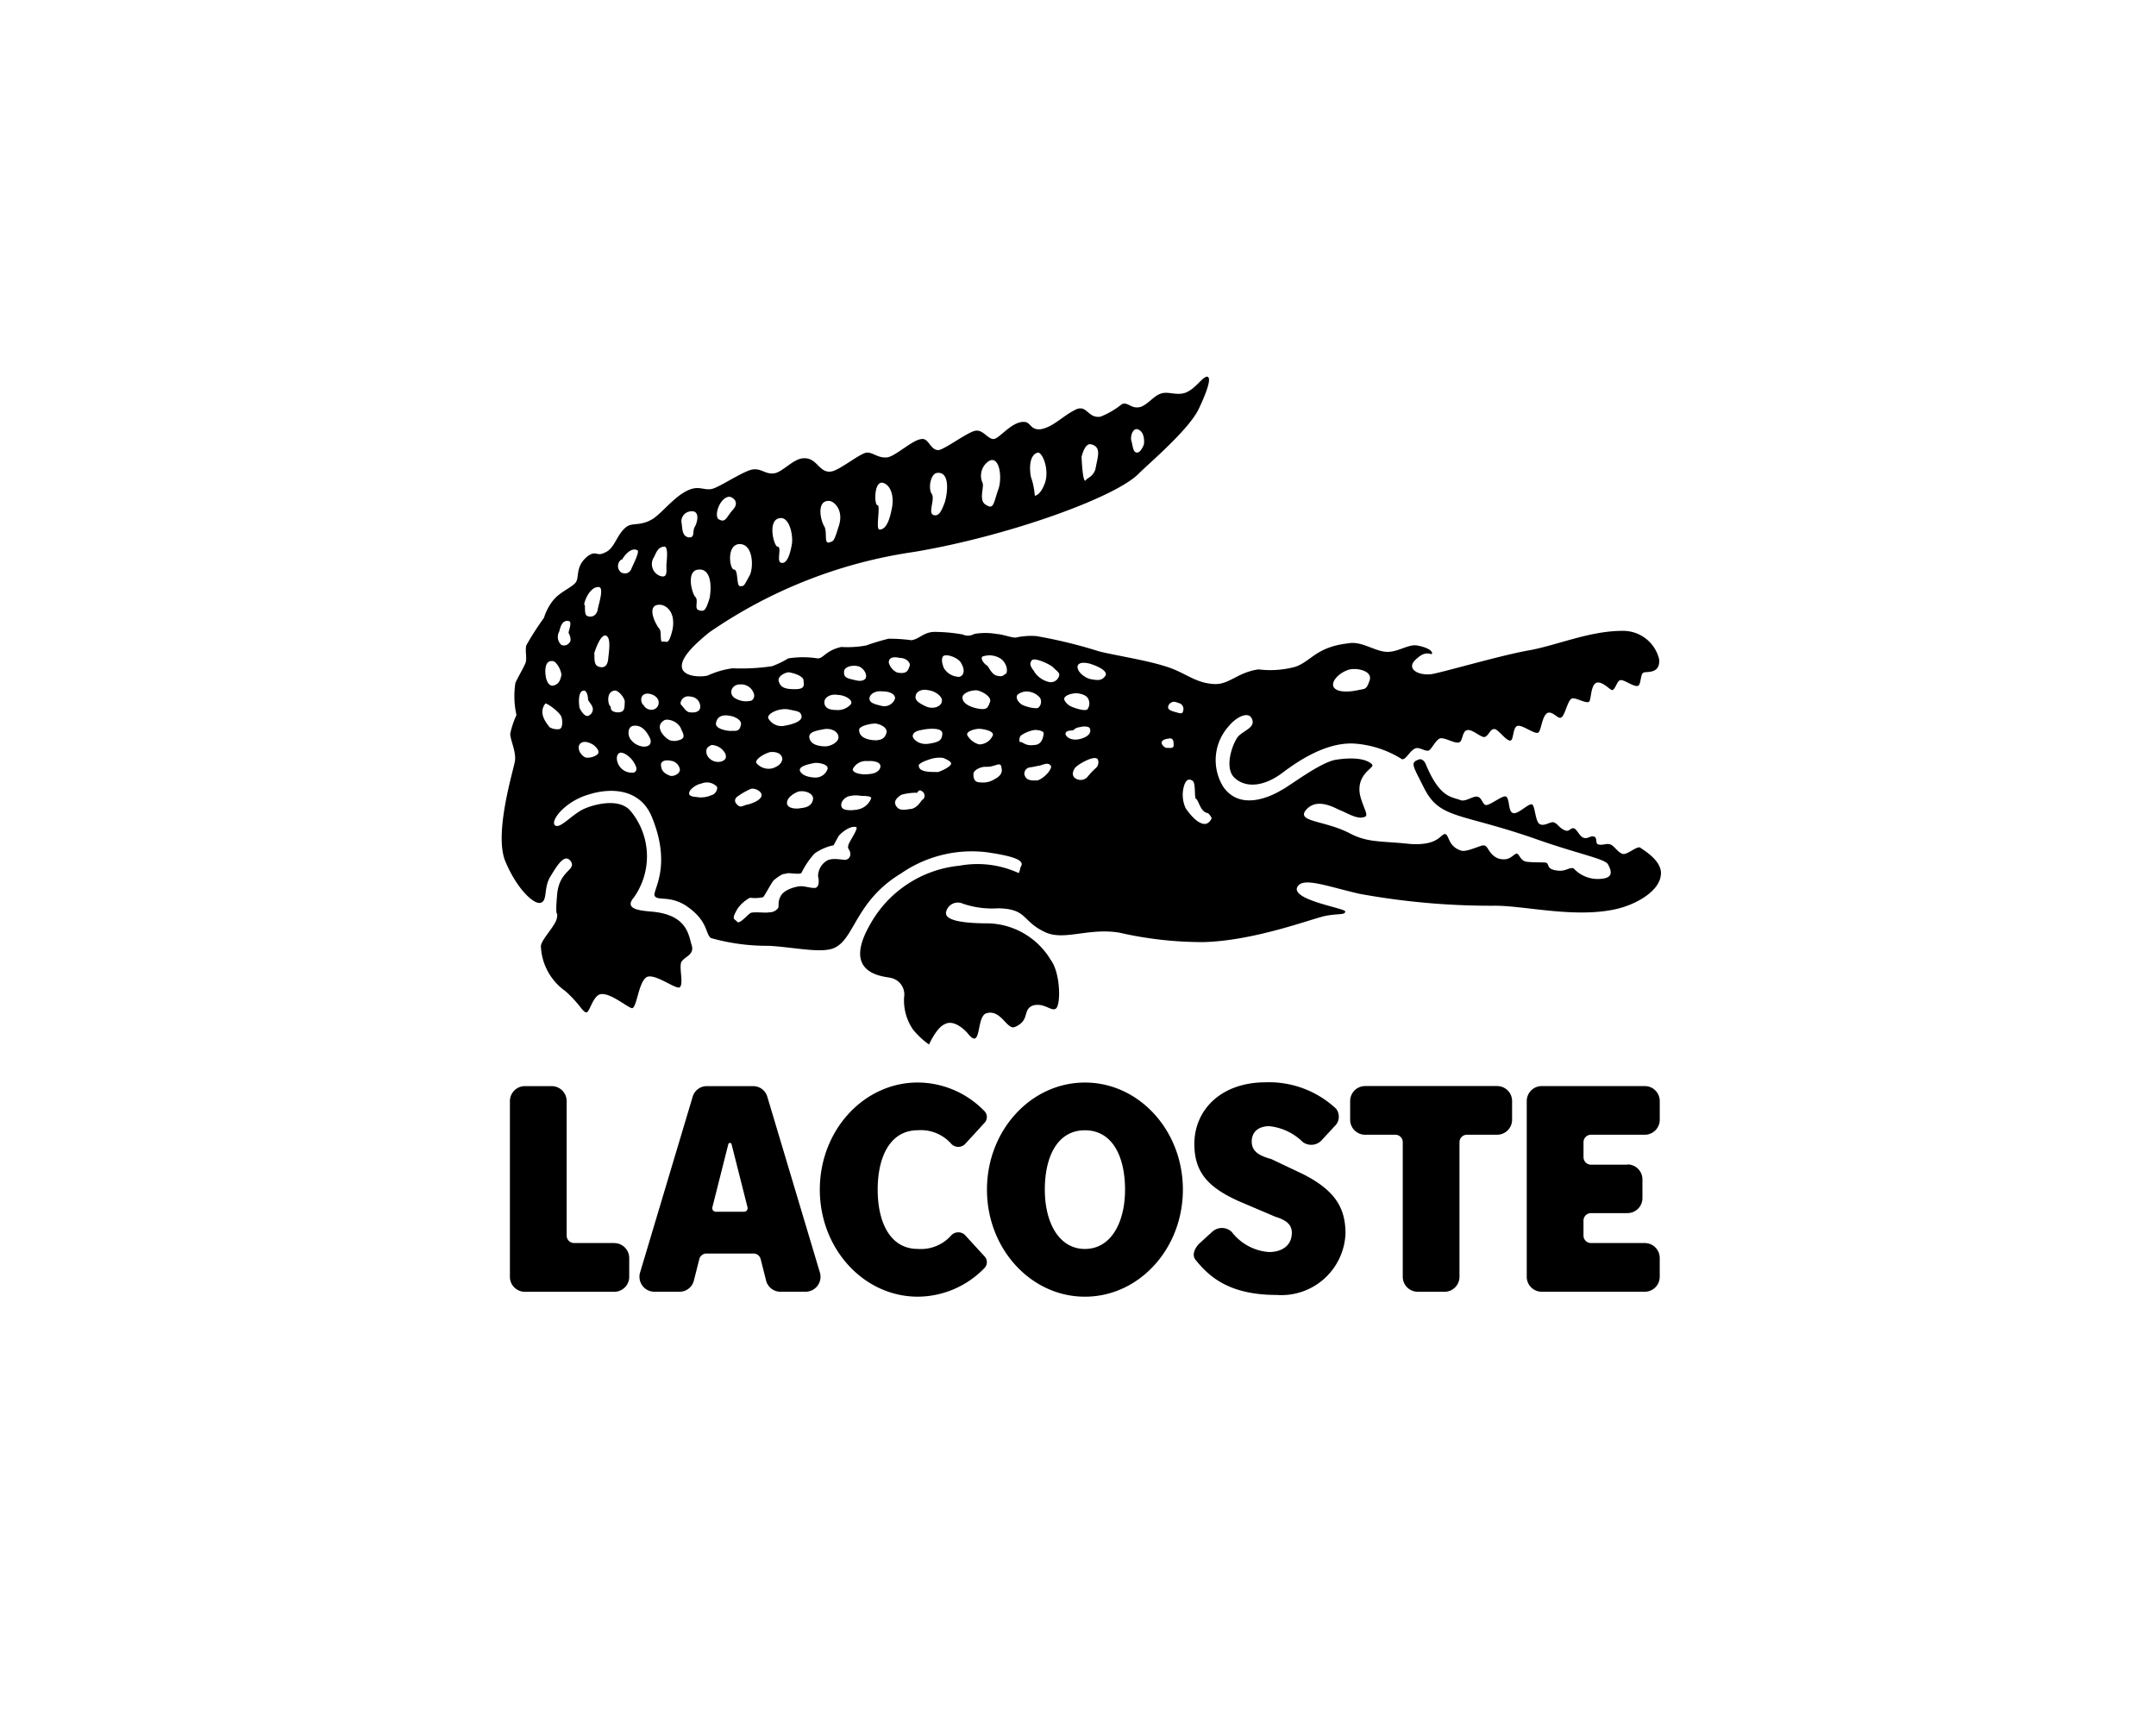 <svg xmlns="http://www.w3.org/2000/svg" width="144" height="115" viewBox="0 0 144 115">
  <g id="Lacoste" transform="translate(-55 -57)">
    <rect id="Rectangle_9013" data-name="Rectangle 9013" width="144" height="115" transform="translate(55 57)" fill="#fff"/>
    <g id="LACOSTE-LOGOMARK" transform="translate(87 73)">
      <g id="Group_66" data-name="Group 66" transform="translate(0.348 0)">
        <rect id="Rectangle_1586" data-name="Rectangle 1586" width="80" height="80" transform="translate(-0.348 0)" fill="#fff"/>
      </g>
      <path id="Path_191" data-name="Path 191" d="M1721.522,1097.7a10.253,10.253,0,0,0-1.284.139c-.07.209-1.076.66-.834,1.91.173.764.555,1.32.382,1.458-.486.278-1.18-.208-1.805-.451-.624-.312-1.6-.729-2.221.07-.555.764,1.354.659,2.986,1.527,1.215.625,2.048.486,3.992.695,1.944.138,2.048-.695,2.36-.66.279.07.175.833,1.077,1.111.416.1,1.353-.417,1.527-.348.278.035.278.591.937.868.729.209.938-.208,1.18-.312.209-.1.243.416.66.521.416.069,1.041.035,1.354.069.242.1,0,.416.694.521.624.1.833-.243,1.145-.139a2.187,2.187,0,0,0,1.875.695c.833-.07.626-.59.416-.972-.243-.382-2.048-.695-4.964-1.736-4.929-1.7-6.248-1.284-7.289-3.3a11.485,11.485,0,0,1-.728-1.562C1722.7,1097.731,1722.182,1097.766,1721.522,1097.7Z" transform="translate(-1660.563 -1062.666)" fill="#fff" fill-rule="evenodd"/>
      <path id="Path_192" data-name="Path 192" d="M112.81,318.561c-.209-.139-.9.522-1.18.417-.313-.1-.555-.522-.8-.626-.312-.1-.486.07-.8,0-.243-.034-.07-.416-.278-.521-.278-.1-.417.174-.729.07-.243-.07-.416-.52-.625-.625-.243-.069-.312.243-.589.139-.382-.139-.487-.417-.729-.521-.209-.139-.66.277-.972.1-.313-.139-.313-1.215-.522-1.319-.243-.1-1.007.764-1.319.556-.278-.139-.174-.938-.417-1.077-.208-.139-1.145.66-1.388.555-.208-.1-.243-.521-.555-.555-.278-.035-.764.347-1.076.243-.625-.243-1.389-.139-2.326-2.361-.1-.278-.312-.452-.521-.347-.555.208-.347.416.416,1.944,1.041,2.014,2.36,1.6,7.289,3.3,2.916,1.042,4.72,1.354,4.963,1.736.209.382.417.9-.416.972a2.187,2.187,0,0,1-1.875-.694c-.312-.1-.521.243-1.145.139-.695-.1-.452-.416-.695-.521-.313-.035-.938,0-1.354-.07-.416-.1-.451-.625-.66-.521-.243.1-.451.521-1.18.312-.659-.277-.659-.834-.937-.868-.174-.07-1.111.452-1.527.348-.9-.278-.8-1.041-1.077-1.111-.312-.035-.416.8-2.36.66-1.943-.209-2.777-.07-3.992-.695-1.631-.868-3.541-.764-2.985-1.527.626-.8,1.6-.382,2.221-.07.626.243,1.319.729,1.8.451.174-.139-.209-.694-.382-1.458-.243-1.354.938-1.771.834-1.979-.174-.243-.834-.59-2.43-.347-1.076.173-3.159,1.805-3.68,2.049-.521.312-2.672,1.458-3.853-.243a3.38,3.38,0,0,1,.382-4.062c.451-.555,1.215-.972,1.492-.555.382.66-.521.833-.9,1.285-.348.452-.9,1.979-.278,2.674.66.694,1.875.764,3.263-.278,1.146-.868,3.02-2.083,4.859-1.944a6.829,6.829,0,0,1,3.124,1.042c.278.034.521-.59.9-.729.278-.1.66.243.9.139.209-.139.452-.694.729-.8.313-.1,1.077.416,1.319.243.209-.1.174-.764.521-.8.347-.07.937.555,1.18.451.312-.173.312-.521.624-.521.243,0,.8.834,1.077.764.208-.034.139-.867.451-.972s1.111.555,1.389.451c.208-.1.243-1.111.624-1.319.348-.139.695.417.9.313.278-.1.451-1.25.764-1.285.277-.035.833.312,1.075.243.209-.035.1-1.076.521-1.285.417-.139.938.521,1.077.487.208-.07.312-.625.521-.66.243-.07.868.451,1.18.382.243-.1.139-.868.416-.9.209-.07,1.076.1,1.007-.868a2.47,2.47,0,0,0-2.464-1.91c-2.153,0-4.3.937-6.145,1.285-1.839.313-5.622,1.423-6.56,1.6-.937.139-1.84-.382-1.007-1.042.66-.625,1.007-.139,1.007-.347s-.416-.417-1.007-.521c-.625-.1-1.353.521-2.152.417s-1.6-.729-2.464-.555c-2.117.243-2.43,1.181-3.506,1.562a6.406,6.406,0,0,1-2.465.174c-1.457.208-1.978,1.077-3.054.972-1.285-.1-1.909-.833-3.3-1.216-1.32-.416-3.853-.8-4.444-1.007a32.215,32.215,0,0,0-4.026-.972,4.58,4.58,0,0,0-1.388.1c-.348,0-.8-.208-1.285-.243a4.291,4.291,0,0,0-1.492,0,.821.821,0,0,1-.762.036,10.616,10.616,0,0,0-1.944-.173c-.695.035-.972.486-1.492.555a10.54,10.54,0,0,0-1.527-.1,15.331,15.331,0,0,0-1.492.451,6.9,6.9,0,0,1-1.666.1c-1.041.243-1.18.764-1.562.764a6.3,6.3,0,0,0-1.978,0,5.935,5.935,0,0,1-1.076.521,13.954,13.954,0,0,1-2.638.139,5.859,5.859,0,0,0-1.666.486c-.416.1-1.389.1-1.666-.382-.278-.59.486-1.458,1.771-2.5a32.173,32.173,0,0,1,13.71-5.382c6.213-1.041,13.467-3.646,14.995-5.243.66-.66,3.332-2.917,3.991-4.305s.868-2.187.521-2.153c-.347.1-.763.833-1.423,1.076-.625.208-1.18-.139-1.666.07-.451.139-.972.868-1.457.9-.521.069-.729-.382-1.112-.209a5.41,5.41,0,0,1-1.423.833c-.868.139-.9-.868-1.7-.451-.833.416-1.423,1.111-2.256,1.285-.764.1-.66-.486-1.18-.486-.834,0-1.631,1.146-2.013,1.146s-.694-.625-1.18-.555c-.452.034-1.875,1.111-2.43,1.285-.59.1-.694-.8-1.18-.729-.59.035-1.666,1.077-2.256,1.216-.625.1-.972-.312-1.388-.312s-1.7,1.077-2.326,1.25c-.9.208-.972-.937-1.944-.868-.694.035-1.423.973-1.978,1.007-.591.069-.834-.382-1.493-.243-.729.208-2.152,1.18-2.638,1.285-.451.1-.8-.173-1.354,0-1.041.312-2.013,1.7-2.673,2.049-.728.416-1.249.208-1.631.451-.694.486-.8,1.458-1.458,1.736-.589.313-.555-.139-1.111.208-.937.694-.589,1.459-.867,1.806s-1.042.625-1.493,1.18a3.554,3.554,0,0,0-.625,1.181,18.77,18.77,0,0,0-1.18,1.84c-.1.45.1.936-.1,1.283-.139.313-.451.834-.625,1.215a5.768,5.768,0,0,0,.07,2.153,5.847,5.847,0,0,0-.417,1.25c0,.417.417,1.215.312,1.84s-1.388,4.757-.659,6.632c.8,1.944,1.978,2.986,2.395,2.812.451-.139.173-.973.625-1.735.451-.73.972-1.632,1.389-1.007.347.59-.833.59-.937,2.292-.139,1.631.069.937,0,1.423-.035.521-1.076,1.493-1.076,1.944a3.848,3.848,0,0,0,1.631,2.986c.937.833,1.146,1.389,1.388,1.423.208.07.417-.973.868-1.181.625-.278,1.978.938,2.221.9.312-.1.416-1.771.972-2.083.556-.243,1.91.834,2.187.695.277-.209-.035-1.25.1-1.667.173-.382.937-.486.694-1.18-.208-.695-.312-2.048-2.776-2.222-.729-.07-1.735-.173-1.076-.937a4.742,4.742,0,0,0-.209-5.763c-.763-.938-2.5-.417-2.985-.209-.868.313-1.735,1.459-2.082,1.146-.312-.313.694-1.6,2.256-2.049,1.527-.486,3.471-.382,4.235,1.528,1.353,3.333,0,4.9.174,5.243.208.347.971-.035,2.048.625,1.527,1.007,1.319,1.875,1.7,2.187a13.748,13.748,0,0,0,3.888.521c1.735.1,3.644.555,4.443.1,1.284-.66,1.388-3.125,4.373-4.931a8.314,8.314,0,0,1,5.692-1.423c2.465.347,2.5.695,2.291,1.007-.035.174-.1.416-.139.382a6.573,6.573,0,0,0-3.922-.487,7.689,7.689,0,0,0-6.04,4.028c-1.875,3.333,1.145,3.368,1.458,3.472a1.13,1.13,0,0,1,.868,1.285,3.437,3.437,0,0,0,.59,2.153,5.278,5.278,0,0,0,1.076,1.007s.486-1.111,1.041-1.354c.555-.312,1.215.243,1.527.591.972,1.25.556-1.077,1.25-1.319,1.007-.313,1.388,1.18,1.944.9,1.007-.451.451-1.146,1.18-1.423.763-.209,1.215.417,1.527.209.347-.243.312-2.4-.347-3.264a5.017,5.017,0,0,0-4.1-2.431c-2.256,0-2.985-.312-2.881-.764a.8.8,0,0,1,1.111-.555,6.04,6.04,0,0,0,2.36.312c2.013.036,1.562.9,3.228,1.632,1.25.521,2.881-.348,4.894,0a24.866,24.866,0,0,0,5.622.625c3.542-.1,7.464-1.666,8.227-1.77.8-.139,1.215-.035,1.215-.278,0-.209-3.437-.729-3.229-1.562.278-.8,1.909-.138,4.165.382a48.754,48.754,0,0,0,8.955.8c2.014-.035,5.449.868,8.261.209,1.423-.348,2.777-1.216,2.916-2.187C114.372,319.5,113.087,318.769,112.81,318.561ZM93.441,306.652c.555-.1,1.528.139,1.285.764-.209.625-.312.521-.764.625s-1.388.208-1.631-.209C92.122,307.415,92.816,306.79,93.441,306.652ZM79.315,290.645c.347.174.382.66.347.973-.1.278-.277.555-.451.555-.278,0-.278-.382-.382-.764C78.723,291.1,78.932,290.437,79.315,290.645Zm-3.193.972c.728.173.451.834.312,1.6-.1.521-.555.66-.625.764-.243.452-.312-1.527-.312-1.527S75.7,291.513,76.121,291.617Zm-3.541.556c.278-.035.764,1.042.486,1.979-.312.9-.694.9-.694.9a5.077,5.077,0,0,0-.209-1.111c-.1-.174-.312-1.6.417-1.771Zm-3.194.521c.66-.243.834,1.25.521,2.014-.278.8-.278,1.285-.764.972-.59-.278-.1-1.25-.278-1.527A1.161,1.161,0,0,1,69.387,292.694Zm-3.54.834c.833-.1.729,1.215.521,1.944-.243.659-.416.972-.763.868-.382-.139.1-1.007-.1-1.389C65.222,294.6,65.4,293.562,65.846,293.528Zm-3.644.659c.486.1.833.833.59,1.84-.208,1.042-.521,1.285-.8,1.285s.1-1.632-.139-1.632C61.647,295.68,61.612,294.083,62.2,294.187ZM58.627,295.4c.312,0,1.007.59.659,1.667-.347,1.111-.347,1.007-.659,1.111-.347.07-.1-.66-.312-1.076C58.071,296.756,57.759,295.367,58.627,295.4ZM55.4,296.548c.625-.035.868,1.285.729,1.84-.1.555-.312,1.25-.694,1.146-.347-.069.069-1.076-.243-1.076C54.948,298.457,54.462,296.583,55.4,296.548Zm-2.048,3.784c-.416.764-.382.764-.659.764s-.1-1.111-.416-1.111c-.278,0-.521-1.632.347-1.7C53.559,298.249,53.594,299.777,53.351,300.332Zm-1.388-5.208c.208,0,.729.347.243.868-.451.521-.486.868-.9.66C50.887,296.513,51.3,295.159,51.963,295.124ZM40.161,306.1c.277,0,.625.694.59.972-.07.208-.1.555-.521.66-.382.1-.52-.521-.52-.625C39.676,306.964,39.571,306.027,40.161,306.1Zm.417,4.548a.985.985,0,0,1-.625-.138c-.1-.174-.8-.868-.278-1.563.035-.1.9.486,1.076.868C40.856,310.089,40.856,310.644,40.578,310.644Zm.728-5.8a.448.448,0,0,1-.555.173.729.729,0,0,1-.173-.833c.069-.035.1-.868.659-.764.278.035-.035.729,0,.8C41.306,304.326,41.445,304.707,41.306,304.846Zm23.117,3.542c.035-.243.416-.451.8-.347.486.034,1.041.451.937.764-.035.312-.555.555-1.076.312C64.632,308.908,64.32,308.7,64.423,308.387Zm.694,2.257c.312-.034,1.146-.1,1.076.348-.034.416-.243.521-.9.625s-1.076-.312-1.076-.521C64.25,310.749,64.771,310.714,65.118,310.644Zm-1.735-4.756c.382,0,.729.312.625.555s-.139.555-.833.417a1.024,1.024,0,0,1-.555-.66C62.619,305.784,63.035,305.818,63.382,305.888Zm-3.749.868c.069-.347.729-.416,1.041-.278.347.174.555.625.347.834-.243.174-.486.1-.9,0S59.6,307.1,59.633,306.755Zm-.451,1.6c.521,0,1.145.382.868.659a1.158,1.158,0,0,1-.972.347c-.555,0-.764-.208-.764-.521C58.314,308.561,58.662,308.284,59.182,308.353Zm-.9,2.291c.59-.1,1.007.243.972.556,0,.312-.521.59-.868.59-.416,0-1.007-.1-1.076-.59C57.239,310.783,57.968,310.714,58.28,310.644Zm-1.6,2.778c-.1-.312.625-.452.972-.521.312-.035.972.1.868.417a.853.853,0,0,1-.868.555C57.1,313.839,56.787,313.665,56.683,313.422Zm.868,1.944c-.1.452-.52.521-.833.555-.347.07-.9,0-.9-.347,0-.382.486-.66.764-.764C57.135,314.707,57.655,315.019,57.551,315.366Zm-1.527-8.506c.208.035.867.208.9.521,0,.243.173.59-.555.59-.659,0-.937-.1-1.076-.452C55.086,307.1,55.815,306.79,56.024,306.86Zm-.1,2.465c.694.139.8.139.868.451.035.312-.485.521-1.076.625a1.01,1.01,0,0,1-1.146-.486C54.462,309.638,55.226,309.221,55.92,309.325Zm-1.18,2.847c.347-.035.763.1.763.486-.069.312-.277.451-.625.59a1.067,1.067,0,0,1-1.111-.347C53.663,312.658,54.358,312.242,54.74,312.172Zm-.625,2.882c0,.313-.625.555-.937.625-.243.035-.451.243-.659.035-.243-.208-.208-.417-.035-.555a4.667,4.667,0,0,1,.9-.521c.277-.1.764.173.728.416Zm-1.423-7.4a.883.883,0,0,1,.9.59.4.4,0,0,1-.139.486,1.41,1.41,0,0,1-1.076-.139C51.893,308.353,52.067,307.658,52.692,307.658Zm-2.777-7.673c.764-.07.9.972.729,1.91-.278.9-.382.9-.729.8-.312-.1,0-.625-.209-.868C49.463,301.617,49.047,300.02,49.915,299.985Zm-.556-3.889c.694-.1.452.764.312,1.007-.208.312.035.764-.416.729-.486-.069-.416-.66-.486-.972A.669.669,0,0,1,49.359,296.1ZM46.9,299.221c.139-.208.243-.729.694-.764.312-.07.208.8.173,1.215,0,.416.1.937-.451.729A.843.843,0,0,1,46.9,299.221Zm-2.152.1c.1,0,.1-.07.1-.07s.486-.8.972-.555c.208.035-.312,1.041-.382,1.216a.464.464,0,0,1-.764.208A.546.546,0,0,1,44.743,299.325Zm-1.458,1.84c.278.1,0,1.007-.1,1.423-.034.417-.347.625-.659.521-.312-.034-.139-.764-.243-.764C42.209,302.277,42.625,301.062,43.285,301.165Zm-1.007,6.91c.209.069.243.486.243.555,0,.174.208.278.312.59a.468.468,0,0,1-.347.555c-.278,0-.521-.521-.521-.521C41.967,309.325,41.758,308.041,42.278,308.075Zm.868,4.27a1.1,1.1,0,0,1-.764.208c-.312-.1-.659-.625-.382-.937.277-.243.694-.035.9.1C43.112,311.895,43.355,312.172,43.147,312.345Zm.1-5.868c-.416-.07-.243-.868-.312-.868,0,0,.417-1.423.833-1.18.312.208.139,1.146.1,1.6C43.806,306.443,43.6,306.582,43.25,306.478Zm.763,2.639c-.138-.07-.312-.973.312-1.042.243,0,.66.486.66.764-.035.312.069.729-.521.694C43.91,309.464,44.118,309.152,44.014,309.117Zm1.493,4.444a.979.979,0,0,1-.868-.417c-.208-.278-.278-.764,0-.9.208-.1.763.243,1.007.729C45.923,313.422,45.646,313.561,45.507,313.561Zm.729-1.736a1.19,1.19,0,0,1-.833-.451c-.243-.278-.243-.868.139-.937.59-.1.937.417,1.146.868.139.486-.278.521-.452.521Zm.555-2.465a.589.589,0,0,1-.555-.312c-.208-.139-.278-.764.277-.764.278,0,.695.208.729.521a.47.47,0,0,1-.451.555Zm.521-7.014c.382,0,1.077.417.868,1.632-.278,1.18-.416.764-.659.833-.208.1-.069-.659-.208-.833C47.034,303.665,46.374,302.346,47.312,302.346Zm.694,11.423c-.243-.1-.555-.243-.59-.625-.1-.347.278-.451.59-.382a.706.706,0,0,1,.66.59C48.665,313.665,48.214,313.839,48.006,313.769Zm.66-2.4a.955.955,0,0,1-.66.034c-.347-.139-1.076-.9-.416-1.319.208-.173,1.007.035,1.18.625C49.047,311.2,48.873,311.269,48.665,311.374Zm.069-2.361c-.1-.1.1-.659.659-.521a.675.675,0,0,1,.625.764c-.1.312-.451.312-.729.278C49.047,309.464,48.873,309.117,48.734,309.012Zm2.083,6.041a1.764,1.764,0,0,1-1.076.139c-.452-.035-.555-.174-.382-.451a1.363,1.363,0,0,1,.764-.452.928.928,0,0,1,1.007.208C51.234,314.637,51.025,315.019,50.817,315.054Zm.694-2.257a.821.821,0,0,1-1.041-.416c-.139-.451.1-.556.312-.66a1.074,1.074,0,0,1,.937.625C51.755,312.588,51.755,312.658,51.511,312.8Zm.555-2.013c-.243,0-1.146-.139-.972-.591.1-.486.625-.486.9-.417.173,0,.9.243.729.66C52.622,310.887,52.31,310.749,52.067,310.783Zm7.983,8.194a.369.369,0,0,1-.347.416c-.243,0-.937-.174-1.284.1a1.217,1.217,0,0,0-.521,1.007c.07.243.07.625-.1.728-.139.139-.8-.1-1.076-.07-.243,0-1.111.209-1.319.661-.243.416-.069.728-.208.834a.692.692,0,0,1-.555.243c-.208.07-1.146-.07-1.284.07-.208.139-.729.764-.868.555-.173-.208-.416-.1.035-.868a2.313,2.313,0,0,1,.833-.729,2.532,2.532,0,0,0,.868-.035c.139-.139.555-.973.729-1.146.694-.555.659-.347.868-.452.209-.034.9.105.972-.034a5.55,5.55,0,0,1,.868-1.285,3.428,3.428,0,0,1,1.284-.556c.034-.1.208-.382.312-.59.139-.208.764-.729,1.18-.625.208.069-.521,1.042-.521,1.25C59.842,318.665,60.05,318.7,60.05,318.977Zm.521-2.951c-.521.1-1.076.07-1.111-.208-.07-.209.1-.521.451-.66a1.863,1.863,0,0,1,.868-.035c.208,0,.729,0,.66.173A1.19,1.19,0,0,1,60.571,316.026Zm.729-2.361c-.59.07-1.145-.1-1.076-.347a.981.981,0,0,1,.972-.521c.521-.034.868.1.868.347C62.063,313.353,61.855,313.631,61.3,313.665Zm1.18-2.812c-.1.416-.312.521-.694.555-.382,0-1.146-.1-1.146-.694,0-.278.8-.417.972-.417C61.786,310.228,62.515,310.436,62.48,310.853Zm.555-2.223a.754.754,0,0,1-.868.486c-.382-.1-.868-.174-.833-.521,0-.209.312-.521.868-.452C62.792,308.145,63.07,308.387,63.035,308.63Zm1.839,6.736c-.139.139-.312.521-.729.625-.382.035-.868.208-1.076-.278-.1-.243.07-.451.382-.66a3.589,3.589,0,0,1,1.076-.139s.1-.278.312-.1A.341.341,0,0,1,64.875,315.366Zm.972-1.84c-.347,0-1.18.034-1.215-.382-.1-.173.452-.382.8-.486a1.907,1.907,0,0,1,.833-.07c.139.07.521.208.521.382S66.159,313.457,65.846,313.526Zm.452-6.944c-.139-.348-.173-.66-.035-.8.243-.174,1.076.139,1.215.521.209.347.209.764-.139.868A1.211,1.211,0,0,1,66.3,306.582Zm1.249,2.014c-.07-.312.555-.555.972-.521.347.069.972.416.868.764-.138.382-.208.486-.521.486S67.582,309.117,67.547,308.6Zm.312,2.465c-.07-.277.556-.417.8-.417.208,0,1.146.139.868.521a.993.993,0,0,1-.868.521A1.289,1.289,0,0,1,67.86,311.061Zm1.875,2.917a1.463,1.463,0,0,1-1.007.243c-.382,0-.452-.243-.452-.555,0-.243.382-.416.556-.451.208-.07.451,0,.66-.07a3.319,3.319,0,0,0,.347-.1c.174-.035.278-.07.312.208C70.22,313.526,70.116,313.769,69.734,313.978Zm.694-7.013c-.174.1-.174.208-.521.139-.416-.035-.625-.66-.729-.695-.139-.069-.452-.416-.313-.59a1.379,1.379,0,0,1,1.285.173C70.567,306.339,70.567,306.86,70.428,306.964Zm.764,1.423a.978.978,0,0,1,.66-.243,1.223,1.223,0,0,1,.868.417.531.531,0,0,1-.1.659c-.139.139-1.076-.1-1.215-.278C71.192,308.735,71.123,308.561,71.192,308.387Zm.243,3.125c-.1.1-.139-.243,0-.416a2.235,2.235,0,0,1,.937-.382c.243,0,.659.07.591.278-.035.208-.1.729-.66.729C71.747,311.79,71.539,311.478,71.435,311.512Zm1.076,2.569c-.451.035-.764-.035-.833-.417a.423.423,0,0,1,.382-.451,4.552,4.552,0,0,0,.521-.1c.243,0,.659-.312.868,0C73.552,313.318,72.962,313.978,72.511,314.082ZM74,307.068a.575.575,0,0,1-.729.417,1.619,1.619,0,0,1-.9-.625c-.1-.208-.486-.521-.173-.833.173-.139.972.173,1.353.451C73.865,306.79,74.038,306.86,74,307.068Zm.347,1.493c.1-.208.521-.312.834-.312.312.035.728.139.8.486a.64.64,0,0,1-.1.59c-.173.139-.8-.07-1.041-.173C74.559,309.047,74.246,308.7,74.351,308.561Zm.07,2.4c0-.243.347-.208.521-.243a.67.67,0,0,1,.451-.208c.208-.07.66-.07.66.138.07.139,0,.452-.555.625C74.871,311.478,74.455,311.2,74.42,310.957Zm2.013,2.292a4.843,4.843,0,0,0-.555.59.618.618,0,0,1-.868.035c-.243-.243,0-.66.174-.764.139-.139,1.18-.764,1.388-.451a.511.511,0,0,1-.139.59Zm.624-6.146c-.208.313-.521.278-.9.208-.348-.035-.972-.451-.937-.868.07-.347.694-.243,1.041-.1C76.642,306.478,77.3,306.79,77.057,307.1Zm4.131,4.792c-.208,0-.728-.521.1-.625.313-.07.348.139.348.451C81.64,311.964,81.362,311.895,81.188,311.895Zm.452-2.431c-.348-.1-.487-.243-.278-.521.243-.208.347-.139.659-.035a.4.4,0,0,1,.243.521C82.23,309.673,82.021,309.568,81.64,309.464Zm1.978,7.5c-.487-.1-.937-.695-1.18-1.042a2.144,2.144,0,0,1-.1-1.527c.139-.417.348-.452.555-.312.243.139.1,1.181.243,1.215.174.1.278.834.729.938.139,0,.313.347.313.347S84,317.068,83.618,316.964Z" transform="translate(-35.258 -277.941)" fill="none" stroke="#fff" stroke-miterlimit="33.89" stroke-width="2.801"/>
      <path id="Path_193" data-name="Path 193" d="M112.81,318.561c-.209-.139-.9.522-1.18.417-.313-.1-.555-.522-.8-.626-.312-.1-.486.07-.8,0-.243-.034-.07-.416-.278-.521-.278-.1-.417.174-.729.07-.243-.07-.416-.52-.625-.625-.243-.069-.312.243-.589.139-.382-.139-.487-.417-.729-.521-.209-.139-.66.277-.972.1-.313-.139-.313-1.215-.522-1.319-.243-.1-1.007.764-1.319.556-.278-.139-.174-.938-.417-1.077-.208-.139-1.145.66-1.388.555-.208-.1-.243-.521-.555-.555-.278-.035-.764.347-1.076.243-.625-.243-1.389-.139-2.326-2.361-.1-.278-.312-.452-.521-.347-.555.208-.347.416.416,1.944,1.041,2.014,2.36,1.6,7.289,3.3,2.916,1.042,4.72,1.354,4.963,1.736.209.382.417.9-.416.972a2.187,2.187,0,0,1-1.875-.694c-.312-.1-.521.243-1.145.139-.695-.1-.452-.416-.695-.521-.313-.035-.938,0-1.354-.07-.416-.1-.451-.625-.66-.521-.243.1-.451.521-1.18.312-.659-.277-.659-.834-.937-.868-.174-.07-1.111.452-1.527.348-.9-.278-.8-1.041-1.077-1.111-.312-.035-.416.8-2.36.66-1.943-.209-2.777-.07-3.992-.695-1.631-.868-3.541-.764-2.985-1.527.626-.8,1.6-.382,2.221-.07.626.243,1.319.729,1.8.451.174-.139-.209-.694-.382-1.458-.243-1.354.938-1.771.834-1.979-.174-.243-.834-.59-2.43-.347-1.076.173-3.159,1.805-3.68,2.049-.521.312-2.672,1.458-3.853-.243a3.38,3.38,0,0,1,.382-4.062c.451-.555,1.215-.972,1.492-.555.382.66-.521.833-.9,1.285-.348.452-.9,1.979-.278,2.674.66.694,1.875.764,3.263-.278,1.146-.868,3.02-2.083,4.859-1.944a6.829,6.829,0,0,1,3.124,1.042c.278.034.521-.59.9-.729.278-.1.66.243.9.139.209-.139.452-.694.729-.8.313-.1,1.077.416,1.319.243.209-.1.174-.764.521-.8.347-.07.937.555,1.18.451.312-.173.312-.521.624-.521.243,0,.8.834,1.077.764.208-.034.139-.867.451-.972s1.111.555,1.389.451c.208-.1.243-1.111.624-1.319.348-.139.695.417.9.313.278-.1.451-1.25.764-1.285.277-.035.833.312,1.075.243.209-.035.1-1.076.521-1.285.417-.139.938.521,1.077.487.208-.07.312-.625.521-.66.243-.07.868.451,1.18.382.243-.1.139-.868.416-.9.209-.07,1.076.1,1.007-.868a2.47,2.47,0,0,0-2.464-1.91c-2.153,0-4.3.937-6.145,1.285-1.839.313-5.622,1.423-6.56,1.6-.937.139-1.84-.382-1.007-1.042.66-.625,1.007-.139,1.007-.347s-.416-.417-1.007-.521c-.625-.1-1.353.521-2.152.417s-1.6-.729-2.464-.555c-2.117.243-2.43,1.181-3.506,1.562a6.406,6.406,0,0,1-2.465.174c-1.457.208-1.978,1.077-3.054.972-1.285-.1-1.909-.833-3.3-1.216-1.32-.416-3.853-.8-4.444-1.007a32.215,32.215,0,0,0-4.026-.972,4.58,4.58,0,0,0-1.388.1c-.348,0-.8-.208-1.285-.243a4.291,4.291,0,0,0-1.492,0,.821.821,0,0,1-.762.036,10.616,10.616,0,0,0-1.944-.173c-.695.035-.972.486-1.492.555a10.54,10.54,0,0,0-1.527-.1,15.331,15.331,0,0,0-1.492.451,6.9,6.9,0,0,1-1.666.1c-1.041.243-1.18.764-1.562.764a6.3,6.3,0,0,0-1.978,0,5.935,5.935,0,0,1-1.076.521,13.954,13.954,0,0,1-2.638.139,5.859,5.859,0,0,0-1.666.486c-.416.1-1.389.1-1.666-.382-.278-.59.486-1.458,1.771-2.5a32.173,32.173,0,0,1,13.71-5.382c6.213-1.041,13.467-3.646,14.995-5.243.66-.66,3.332-2.917,3.991-4.305s.868-2.187.521-2.153c-.347.1-.763.833-1.423,1.076-.625.208-1.18-.139-1.666.07-.451.139-.972.868-1.457.9-.521.069-.729-.382-1.112-.209a5.41,5.41,0,0,1-1.423.833c-.868.139-.9-.868-1.7-.451-.833.416-1.423,1.111-2.256,1.285-.764.1-.66-.486-1.18-.486-.834,0-1.631,1.146-2.013,1.146s-.694-.625-1.18-.555c-.452.034-1.875,1.111-2.43,1.285-.59.1-.694-.8-1.18-.729-.59.035-1.666,1.077-2.256,1.216-.625.1-.972-.312-1.388-.312s-1.7,1.077-2.326,1.25c-.9.208-.972-.937-1.944-.868-.694.035-1.423.973-1.978,1.007-.591.069-.834-.382-1.493-.243-.729.208-2.152,1.18-2.638,1.285-.451.1-.8-.173-1.354,0-1.041.312-2.013,1.7-2.673,2.049-.728.416-1.249.208-1.631.451-.694.486-.8,1.458-1.458,1.736-.589.313-.555-.139-1.111.208-.937.694-.589,1.459-.867,1.806s-1.042.625-1.493,1.18a3.554,3.554,0,0,0-.625,1.181,18.77,18.77,0,0,0-1.18,1.84c-.1.45.1.936-.1,1.283-.139.313-.451.834-.625,1.215a5.768,5.768,0,0,0,.07,2.153,5.847,5.847,0,0,0-.417,1.25c0,.417.417,1.215.312,1.84s-1.388,4.757-.659,6.632c.8,1.944,1.978,2.986,2.395,2.812.451-.139.173-.973.625-1.735.451-.73.972-1.632,1.389-1.007.347.59-.833.59-.937,2.292-.139,1.631.069.937,0,1.423-.035.521-1.076,1.493-1.076,1.944a3.848,3.848,0,0,0,1.631,2.986c.937.833,1.146,1.389,1.388,1.423.208.07.417-.973.868-1.181.625-.278,1.978.938,2.221.9.312-.1.416-1.771.972-2.083.556-.243,1.91.834,2.187.695.277-.209-.035-1.25.1-1.667.173-.382.937-.486.694-1.18-.208-.695-.312-2.048-2.776-2.222-.729-.07-1.735-.173-1.076-.937a4.742,4.742,0,0,0-.209-5.763c-.763-.938-2.5-.417-2.985-.209-.868.313-1.735,1.459-2.082,1.146-.312-.313.694-1.6,2.256-2.049,1.527-.486,3.471-.382,4.235,1.528,1.353,3.333,0,4.9.174,5.243.208.347.971-.035,2.048.625,1.527,1.007,1.319,1.875,1.7,2.187a13.748,13.748,0,0,0,3.888.521c1.735.1,3.644.555,4.443.1,1.284-.66,1.388-3.125,4.373-4.931a8.314,8.314,0,0,1,5.692-1.423c2.465.347,2.5.695,2.291,1.007-.035.174-.1.416-.139.382a6.573,6.573,0,0,0-3.922-.487,7.689,7.689,0,0,0-6.04,4.028c-1.875,3.333,1.145,3.368,1.458,3.472a1.13,1.13,0,0,1,.868,1.285,3.437,3.437,0,0,0,.59,2.153,5.278,5.278,0,0,0,1.076,1.007s.486-1.111,1.041-1.354c.555-.312,1.215.243,1.527.591.972,1.25.556-1.077,1.25-1.319,1.007-.313,1.388,1.18,1.944.9,1.007-.451.451-1.146,1.18-1.423.763-.209,1.215.417,1.527.209.347-.243.312-2.4-.347-3.264a5.017,5.017,0,0,0-4.1-2.431c-2.256,0-2.985-.312-2.881-.764a.8.8,0,0,1,1.111-.555,6.04,6.04,0,0,0,2.36.312c2.013.036,1.562.9,3.228,1.632,1.25.521,2.881-.348,4.894,0a24.866,24.866,0,0,0,5.622.625c3.542-.1,7.464-1.666,8.227-1.77.8-.139,1.215-.035,1.215-.278,0-.209-3.437-.729-3.229-1.562.278-.8,1.909-.138,4.165.382a48.754,48.754,0,0,0,8.955.8c2.014-.035,5.449.868,8.261.209,1.423-.348,2.777-1.216,2.916-2.187C114.372,319.5,113.087,318.769,112.81,318.561ZM93.441,306.652c.555-.1,1.528.139,1.285.764-.209.625-.312.521-.764.625s-1.388.208-1.631-.209C92.122,307.415,92.816,306.79,93.441,306.652ZM79.315,290.645c.347.174.382.66.347.973-.1.278-.277.555-.451.555-.278,0-.278-.382-.382-.764C78.723,291.1,78.932,290.437,79.315,290.645Zm-3.193.972c.728.173.451.834.312,1.6-.1.521-.555.66-.625.764-.243.452-.312-1.527-.312-1.527s.208-.938.625-.834m-3.541.556c.278-.035.764,1.042.486,1.979-.312.9-.694.9-.694.9a5.077,5.077,0,0,0-.209-1.111c-.1-.174-.312-1.6.417-1.771Zm-3.194.521c.66-.243.834,1.25.521,2.014-.278.8-.278,1.285-.764.972-.59-.278-.1-1.25-.278-1.527A1.161,1.161,0,0,1,69.387,292.694Zm-3.54.834c.833-.1.729,1.215.521,1.944-.243.659-.416.972-.763.868-.382-.139.1-1.007-.1-1.389-.278-.347-.1-1.389.347-1.423m-3.644.659c.486.1.833.833.59,1.84-.208,1.042-.521,1.285-.8,1.285s.1-1.632-.139-1.632c-.208,0-.243-1.6.347-1.493M58.627,295.4c.312,0,1.007.59.659,1.667-.347,1.111-.347,1.007-.659,1.111-.347.07-.1-.66-.312-1.076-.243-.348-.555-1.736.312-1.7M55.4,296.548c.625-.035.868,1.285.729,1.84-.1.555-.312,1.25-.694,1.146-.347-.069.069-1.076-.243-1.076C54.948,298.457,54.462,296.583,55.4,296.548Zm-2.048,3.784c-.416.764-.382.764-.659.764s-.1-1.111-.416-1.111c-.278,0-.521-1.632.347-1.7C53.559,298.249,53.594,299.777,53.351,300.332Zm-1.388-5.208c.208,0,.729.347.243.868-.451.521-.486.868-.9.66-.417-.139,0-1.493.659-1.528M40.161,306.1c.277,0,.625.694.59.972-.07.208-.1.555-.521.66-.382.1-.52-.521-.52-.625C39.676,306.964,39.571,306.027,40.161,306.1Zm.417,4.548a.985.985,0,0,1-.625-.138c-.1-.174-.8-.868-.278-1.563.035-.1.9.486,1.076.868.1.277.1.833-.173.833m.728-5.8a.448.448,0,0,1-.555.173.729.729,0,0,1-.173-.833c.069-.035.1-.868.659-.764.278.035-.035.729,0,.8C41.306,304.326,41.445,304.707,41.306,304.846Zm23.117,3.542c.035-.243.416-.451.8-.347.486.034,1.041.451.937.764-.035.312-.555.555-1.076.312-.452-.209-.764-.417-.66-.729m.694,2.257c.312-.034,1.146-.1,1.076.348-.034.416-.243.521-.9.625s-1.076-.312-1.076-.521C64.25,310.749,64.771,310.714,65.118,310.644Zm-1.735-4.756c.382,0,.729.312.625.555s-.139.555-.833.417a1.024,1.024,0,0,1-.555-.66c0-.416.417-.382.764-.312m-3.749.868c.069-.347.729-.416,1.041-.278.347.174.555.625.347.834-.243.174-.486.1-.9,0s-.52-.209-.486-.556m-.451,1.6c.521,0,1.145.382.868.659a1.158,1.158,0,0,1-.972.347c-.555,0-.764-.208-.764-.521C58.314,308.561,58.662,308.284,59.182,308.353Zm-.9,2.291c.59-.1,1.007.243.972.556,0,.312-.521.59-.868.59-.416,0-1.007-.1-1.076-.59-.069-.416.66-.486.972-.556m-1.6,2.778c-.1-.312.625-.452.972-.521.312-.035.972.1.868.417a.853.853,0,0,1-.868.555c-.555-.034-.868-.208-.972-.451m.868,1.944c-.1.452-.52.521-.833.555-.347.07-.9,0-.9-.347,0-.382.486-.66.764-.764C57.135,314.707,57.655,315.019,57.551,315.366Zm-1.527-8.506c.208.035.867.208.9.521,0,.243.173.59-.555.59-.659,0-.937-.1-1.076-.452C55.086,307.1,55.815,306.79,56.024,306.86Zm-.1,2.465c.694.139.8.139.868.451.035.312-.485.521-1.076.625a1.01,1.01,0,0,1-1.146-.486C54.462,309.638,55.226,309.221,55.92,309.325Zm-1.18,2.847c.347-.035.763.1.763.486-.069.312-.277.451-.625.59a1.067,1.067,0,0,1-1.111-.347C53.663,312.658,54.358,312.242,54.74,312.172Zm-.625,2.882c0,.313-.625.555-.937.625-.243.035-.451.243-.659.035-.243-.208-.208-.417-.035-.555a4.667,4.667,0,0,1,.9-.521c.277-.1.764.173.728.416Zm-1.423-7.4a.883.883,0,0,1,.9.59.4.4,0,0,1-.139.486,1.41,1.41,0,0,1-1.076-.139C51.893,308.353,52.067,307.658,52.692,307.658Zm-2.777-7.673c.764-.07.9.972.729,1.91-.278.9-.382.9-.729.8-.312-.1,0-.625-.209-.868-.243-.208-.659-1.806.209-1.84m-.556-3.889c.694-.1.452.764.312,1.007-.208.312.035.764-.416.729-.486-.069-.416-.66-.486-.972a.669.669,0,0,1,.59-.764M46.9,299.221c.139-.208.243-.729.694-.764.312-.07.208.8.173,1.215,0,.416.1.937-.451.729a.843.843,0,0,1-.416-1.181m-2.152.1c.1,0,.1-.07.1-.07s.486-.8.972-.555c.208.035-.312,1.041-.382,1.216a.464.464,0,0,1-.764.208A.546.546,0,0,1,44.743,299.325Zm-1.458,1.84c.278.1,0,1.007-.1,1.423-.034.417-.347.625-.659.521-.312-.034-.139-.764-.243-.764-.069-.069.347-1.284,1.007-1.18m-1.007,6.91c.209.069.243.486.243.555,0,.174.208.278.312.59a.468.468,0,0,1-.347.555c-.278,0-.521-.521-.521-.521C41.967,309.325,41.758,308.041,42.278,308.075Zm.868,4.27a1.1,1.1,0,0,1-.764.208c-.312-.1-.659-.625-.382-.937.277-.243.694-.035.9.1.209.175.452.452.243.625m.1-5.868c-.416-.07-.243-.868-.312-.868,0,0,.417-1.423.833-1.18.312.208.139,1.146.1,1.6C43.806,306.443,43.6,306.582,43.25,306.478Zm.763,2.639c-.138-.07-.312-.973.312-1.042.243,0,.66.486.66.764-.035.312.069.729-.521.694C43.91,309.464,44.118,309.152,44.014,309.117Zm1.493,4.444a.979.979,0,0,1-.868-.417c-.208-.278-.278-.764,0-.9.208-.1.763.243,1.007.729C45.923,313.422,45.646,313.561,45.507,313.561Zm.729-1.736a1.19,1.19,0,0,1-.833-.451c-.243-.278-.243-.868.139-.937.59-.1.937.417,1.146.868.139.486-.278.521-.452.521Zm.555-2.465a.589.589,0,0,1-.555-.312c-.208-.139-.278-.764.277-.764.278,0,.695.208.729.521a.47.47,0,0,1-.451.555Zm.521-7.014c.382,0,1.077.417.868,1.632-.278,1.18-.416.764-.659.833-.208.1-.069-.659-.208-.833-.278-.312-.937-1.632,0-1.632m.694,11.423c-.243-.1-.555-.243-.59-.625-.1-.347.278-.451.59-.382a.706.706,0,0,1,.66.59c0,.312-.452.486-.66.416m.66-2.4a.955.955,0,0,1-.66.034c-.347-.139-1.076-.9-.416-1.319.208-.173,1.007.035,1.18.625C49.047,311.2,48.873,311.269,48.665,311.374Zm.069-2.361c-.1-.1.1-.659.659-.521a.675.675,0,0,1,.625.764c-.1.312-.451.312-.729.278C49.047,309.464,48.873,309.117,48.734,309.012Zm2.083,6.041a1.764,1.764,0,0,1-1.076.139c-.452-.035-.555-.174-.382-.451a1.363,1.363,0,0,1,.764-.452.928.928,0,0,1,1.007.208c.1.139-.1.521-.313.555m.694-2.257a.821.821,0,0,1-1.041-.416c-.139-.451.1-.556.312-.66a1.074,1.074,0,0,1,.937.625c.035.243.035.313-.209.451m.555-2.013c-.243,0-1.146-.139-.972-.591.1-.486.625-.486.9-.417.173,0,.9.243.729.66-.1.452-.417.313-.66.348m7.983,8.194a.369.369,0,0,1-.347.416c-.243,0-.937-.174-1.284.1a1.217,1.217,0,0,0-.521,1.007c.07.243.07.625-.1.728-.139.139-.8-.1-1.076-.07-.243,0-1.111.209-1.319.661-.243.416-.069.728-.208.834a.692.692,0,0,1-.555.243c-.208.07-1.146-.07-1.284.07-.208.139-.729.764-.868.555-.173-.208-.416-.1.035-.868a2.313,2.313,0,0,1,.833-.729,2.532,2.532,0,0,0,.868-.035c.139-.139.555-.973.729-1.146.694-.555.659-.347.868-.452.209-.034.9.105.972-.034a5.55,5.55,0,0,1,.868-1.285,3.428,3.428,0,0,1,1.284-.556c.034-.1.208-.382.312-.59.139-.208.764-.729,1.18-.625.208.069-.521,1.042-.521,1.25C59.842,318.665,60.05,318.7,60.05,318.977Zm.521-2.951c-.521.1-1.076.07-1.111-.208-.07-.209.1-.521.451-.66a1.863,1.863,0,0,1,.868-.035c.208,0,.729,0,.66.173a1.19,1.19,0,0,1-.868.729m.729-2.361c-.59.07-1.145-.1-1.076-.347a.981.981,0,0,1,.972-.521c.521-.034.868.1.868.347,0,.209-.209.486-.764.521m1.18-2.812c-.1.416-.312.521-.694.555-.382,0-1.146-.1-1.146-.694,0-.278.8-.417.972-.417C61.786,310.228,62.515,310.436,62.48,310.853Zm.555-2.223a.754.754,0,0,1-.868.486c-.382-.1-.868-.174-.833-.521,0-.209.312-.521.868-.452.59,0,.868.243.833.486m1.839,6.736c-.139.139-.312.521-.729.625-.382.035-.868.208-1.076-.278-.1-.243.07-.451.382-.66a3.589,3.589,0,0,1,1.076-.139s.1-.278.312-.1A.341.341,0,0,1,64.875,315.366Zm.972-1.84c-.347,0-1.18.034-1.215-.382-.1-.173.452-.382.8-.486a1.907,1.907,0,0,1,.833-.07c.139.07.521.208.521.382S66.159,313.457,65.846,313.526Zm.452-6.944c-.139-.348-.173-.66-.035-.8.243-.174,1.076.139,1.215.521.209.347.209.764-.139.868a1.211,1.211,0,0,1-1.041-.59m1.249,2.014c-.07-.312.555-.555.972-.521.347.069.972.416.868.764-.138.382-.208.486-.521.486s-1.284-.208-1.319-.729m.312,2.465c-.07-.277.556-.417.8-.417.208,0,1.146.139.868.521a.993.993,0,0,1-.868.521,1.289,1.289,0,0,1-.8-.625m1.875,2.917a1.463,1.463,0,0,1-1.007.243c-.382,0-.452-.243-.452-.555,0-.243.382-.416.556-.451.208-.07.451,0,.66-.07a3.319,3.319,0,0,0,.347-.1c.174-.035.278-.07.312.208.07.278-.035.521-.417.729m.694-7.013c-.174.1-.174.208-.521.139-.416-.035-.625-.66-.729-.695-.139-.069-.452-.416-.313-.59a1.379,1.379,0,0,1,1.285.173C70.567,306.339,70.567,306.86,70.428,306.964Zm.764,1.423a.978.978,0,0,1,.66-.243,1.223,1.223,0,0,1,.868.417.531.531,0,0,1-.1.659c-.139.139-1.076-.1-1.215-.278C71.192,308.735,71.123,308.561,71.192,308.387Zm.243,3.125c-.1.1-.139-.243,0-.416a2.235,2.235,0,0,1,.937-.382c.243,0,.659.07.591.278-.035.208-.1.729-.66.729C71.747,311.79,71.539,311.478,71.435,311.512Zm1.076,2.569c-.451.035-.764-.035-.833-.417a.423.423,0,0,1,.382-.451,4.552,4.552,0,0,0,.521-.1c.243,0,.659-.312.868,0C73.552,313.318,72.962,313.978,72.511,314.082ZM74,307.068a.575.575,0,0,1-.729.417,1.619,1.619,0,0,1-.9-.625c-.1-.208-.486-.521-.173-.833.173-.139.972.173,1.353.451.313.312.486.382.452.59m.347,1.493c.1-.208.521-.312.834-.312.312.035.728.139.8.486a.64.64,0,0,1-.1.59c-.173.139-.8-.07-1.041-.173-.278-.1-.59-.452-.486-.59m.07,2.4c0-.243.347-.208.521-.243a.67.67,0,0,1,.451-.208c.208-.07.66-.07.66.138.07.139,0,.452-.555.625C74.871,311.478,74.455,311.2,74.42,310.957Zm2.013,2.292a4.843,4.843,0,0,0-.555.59.618.618,0,0,1-.868.035c-.243-.243,0-.66.174-.764.139-.139,1.18-.764,1.388-.451a.511.511,0,0,1-.139.59Zm.624-6.146c-.208.313-.521.278-.9.208-.348-.035-.972-.451-.937-.868.07-.347.694-.243,1.041-.1.383.139,1.041.451.8.764m4.131,4.792c-.208,0-.728-.521.1-.625.313-.07.348.139.348.451C81.64,311.964,81.362,311.895,81.188,311.895Zm.452-2.431c-.348-.1-.487-.243-.278-.521.243-.208.347-.139.659-.035a.4.4,0,0,1,.243.521c-.035.243-.243.139-.624.035m1.978,7.5c-.487-.1-.937-.695-1.18-1.042a2.144,2.144,0,0,1-.1-1.527c.139-.417.348-.452.555-.312.243.139.1,1.181.243,1.215.174.1.278.834.729.938.139,0,.313.347.313.347S84,317.068,83.618,316.964Z" transform="translate(-35.258 -277.941)" fill-rule="evenodd"/>
      <path id="Path_194" data-name="Path 194" d="M63.289,1778.012h1.673a.985.985,0,0,0,.967-.753l.36-1.422a.492.492,0,0,1,.483-.377h3.134a.492.492,0,0,1,.483.377l.36,1.422a.985.985,0,0,0,.967.753h1.673a1,1,0,0,0,.955-1.284l-3.511-11.738a.983.983,0,0,0-.955-.712H66.8a.983.983,0,0,0-.955.712l-3.511,11.738a1,1,0,0,0,.955,1.284Zm6-5.344h-1.9a.237.237,0,0,1-.228-.292l1.07-4.234a.112.112,0,0,1,.209,0l1.071,4.234a.238.238,0,0,1-.176.286A.241.241,0,0,1,69.286,1772.668Zm22.76,5.674c3.614,0,6.542-3.2,6.542-7.152s-2.929-7.152-6.542-7.152-6.543,3.2-6.543,7.152S88.433,1778.342,92.046,1778.342Zm0-3.189c-1.745,0-2.679-1.774-2.679-3.963s.832-3.964,2.679-3.964,2.679,1.774,2.679,3.964S93.791,1775.153,92.046,1775.153Zm13.819-1.066c0,.821-.645,1.269-1.522,1.269a3.44,3.44,0,0,1-2.486-1.34.951.951,0,0,0-1.31-.009l-.822.749c-.321.293-.562.784-.289,1.12.888,1.1,2.213,2.346,5.408,2.346a4.286,4.286,0,0,0,4.608-4.108c0-1.739-.735-2.889-2.812-3.95l-2.15-1.021c-.914-.243-1.3-.574-1.3-1.171,0-.634.445-1.023,1.173-1.023a3.726,3.726,0,0,1,2.23,1.054.946.946,0,0,0,1.276-.125l.859-.93a.863.863,0,0,0,.093-1.168,6.548,6.548,0,0,0-4.7-1.761c-3,0-4.763,1.858-4.763,4.117,0,1.9.925,2.893,2.936,3.81L104.76,1773C105.542,1773.244,105.865,1773.545,105.865,1774.087Zm-31.523-2.9c0,3.95,2.93,7.151,6.543,7.151a6.228,6.228,0,0,0,4.462-1.922.56.56,0,0,0,0-.766l-1.314-1.435a.647.647,0,0,0-.947.065,2.7,2.7,0,0,1-2.2.868c-1.847,0-2.679-1.774-2.679-3.964h0c0-2.189.832-3.963,2.679-3.963a2.7,2.7,0,0,1,2.2.868.646.646,0,0,0,.947.066l1.314-1.435a.56.56,0,0,0,0-.766,6.228,6.228,0,0,0-4.462-1.922c-3.613,0-6.543,3.2-6.543,7.152Zm53.944-1.669h-2.437a.5.5,0,0,1-.5-.5h0v-1a.5.5,0,0,1,.5-.5h3.592a1,1,0,0,0,1-1h0v-1.251a1,1,0,0,0-1-1h-6.883a1,1,0,0,0-1,1h0v11.738a1,1,0,0,0,1,1h6.882a1,1,0,0,0,1-1v-1.252a1,1,0,0,0-1-1h-3.592a.5.5,0,0,1-.5-.5h0v-1a.5.5,0,0,1,.5-.5h2.437a1,1,0,0,0,1-1h0v-1.251a1,1,0,0,0-1-1Zm-14.015,8.49h1.794a1,1,0,0,0,1-1v-8.991a.5.5,0,0,1,.5-.5h2.014a1,1,0,0,0,1-1v-1.251a1,1,0,0,0-1-1H110.76a1,1,0,0,0-1,1h0v1.251a1,1,0,0,0,1,1h2.014a.5.5,0,0,1,.5.5v8.991A1,1,0,0,0,114.27,1778.012Zm-53.662-3.255H57.93a.5.5,0,0,1-.5-.5v-8.982a1,1,0,0,0-1-1H54.64a1,1,0,0,0-1,1v11.738a1,1,0,0,0,1,1l5.18,0,.789,0a1,1,0,0,0,1-1v-1.253a1,1,0,0,0-1-1Z" transform="translate(-51.583 -1707.725)" fill="none" stroke="#fff" stroke-miterlimit="33.89" stroke-width="2.801"/>
      <path id="Path_195" data-name="Path 195" d="M92.046,1778.342c3.614,0,6.542-3.2,6.542-7.152s-2.929-7.152-6.542-7.152-6.543,3.2-6.543,7.152S88.433,1778.342,92.046,1778.342Zm0-3.189c-1.745,0-2.679-1.774-2.679-3.963s.832-3.964,2.679-3.964,2.679,1.774,2.679,3.964-.934,3.963-2.679,3.963m-28.757,2.858h1.673a.985.985,0,0,0,.967-.753l.36-1.422a.492.492,0,0,1,.483-.377h3.134a.492.492,0,0,1,.483.377l.36,1.422a.985.985,0,0,0,.967.753h1.673a1,1,0,0,0,.955-1.284l-3.511-11.738a.983.983,0,0,0-.955-.712H66.8a.983.983,0,0,0-.955.712l-3.511,11.738a1,1,0,0,0,.955,1.284Zm6-5.344h-1.9a.237.237,0,0,1-.228-.292l1.07-4.234a.112.112,0,0,1,.209,0l1.071,4.234a.238.238,0,0,1-.176.286.241.241,0,0,1-.051.006m5.055-1.477c0,3.95,2.93,7.151,6.543,7.151a6.228,6.228,0,0,0,4.462-1.922.56.56,0,0,0,0-.766l-1.314-1.435a.647.647,0,0,0-.947.065,2.7,2.7,0,0,1-2.2.868c-1.847,0-2.679-1.774-2.679-3.964h0c0-2.189.832-3.963,2.679-3.963a2.7,2.7,0,0,1,2.2.868.646.646,0,0,0,.947.066l1.314-1.435a.56.56,0,0,0,0-.766,6.228,6.228,0,0,0-4.462-1.922c-3.613,0-6.543,3.2-6.543,7.152Zm31.523,2.9c0,.821-.645,1.269-1.522,1.269a3.44,3.44,0,0,1-2.486-1.34.951.951,0,0,0-1.31-.009l-.822.749c-.321.293-.562.784-.289,1.12.888,1.1,2.213,2.346,5.408,2.346a4.286,4.286,0,0,0,4.608-4.108c0-1.739-.735-2.889-2.812-3.95l-2.15-1.021c-.914-.243-1.3-.574-1.3-1.171,0-.634.445-1.023,1.173-1.023a3.726,3.726,0,0,1,2.23,1.054.946.946,0,0,0,1.276-.125l.859-.93a.863.863,0,0,0,.093-1.168,6.548,6.548,0,0,0-4.7-1.761c-3,0-4.763,1.858-4.763,4.117,0,1.9.925,2.893,2.936,3.81L104.76,1773C105.542,1773.244,105.865,1773.545,105.865,1774.087Zm22.421-4.566h-2.437a.5.5,0,0,1-.5-.5h0v-1a.5.5,0,0,1,.5-.5h3.592a1,1,0,0,0,1-1h0v-1.251a1,1,0,0,0-1-1h-6.883a1,1,0,0,0-1,1h0v11.738a1,1,0,0,0,1,1h6.882a1,1,0,0,0,1-1v-1.252a1,1,0,0,0-1-1h-3.592a.5.5,0,0,1-.5-.5h0v-1a.5.5,0,0,1,.5-.5h2.437a1,1,0,0,0,1-1h0v-1.251a1,1,0,0,0-1-1Zm-14.015,8.49h1.794a1,1,0,0,0,1-1v-8.991a.5.5,0,0,1,.5-.5h2.014a1,1,0,0,0,1-1v-1.251a1,1,0,0,0-1-1H110.76a1,1,0,0,0-1,1h0v1.251a1,1,0,0,0,1,1h2.014a.5.5,0,0,1,.5.5v8.991A1,1,0,0,0,114.27,1778.012Zm-53.662-3.255H57.93a.5.5,0,0,1-.5-.5v-8.982a1,1,0,0,0-1-1H54.64a1,1,0,0,0-1,1v11.738a1,1,0,0,0,1,1l5.18,0,.789,0a1,1,0,0,0,1-1v-1.253a1,1,0,0,0-1-1Z" transform="translate(-51.583 -1707.725)" fill-rule="evenodd"/>
    </g>
  </g>
</svg>
